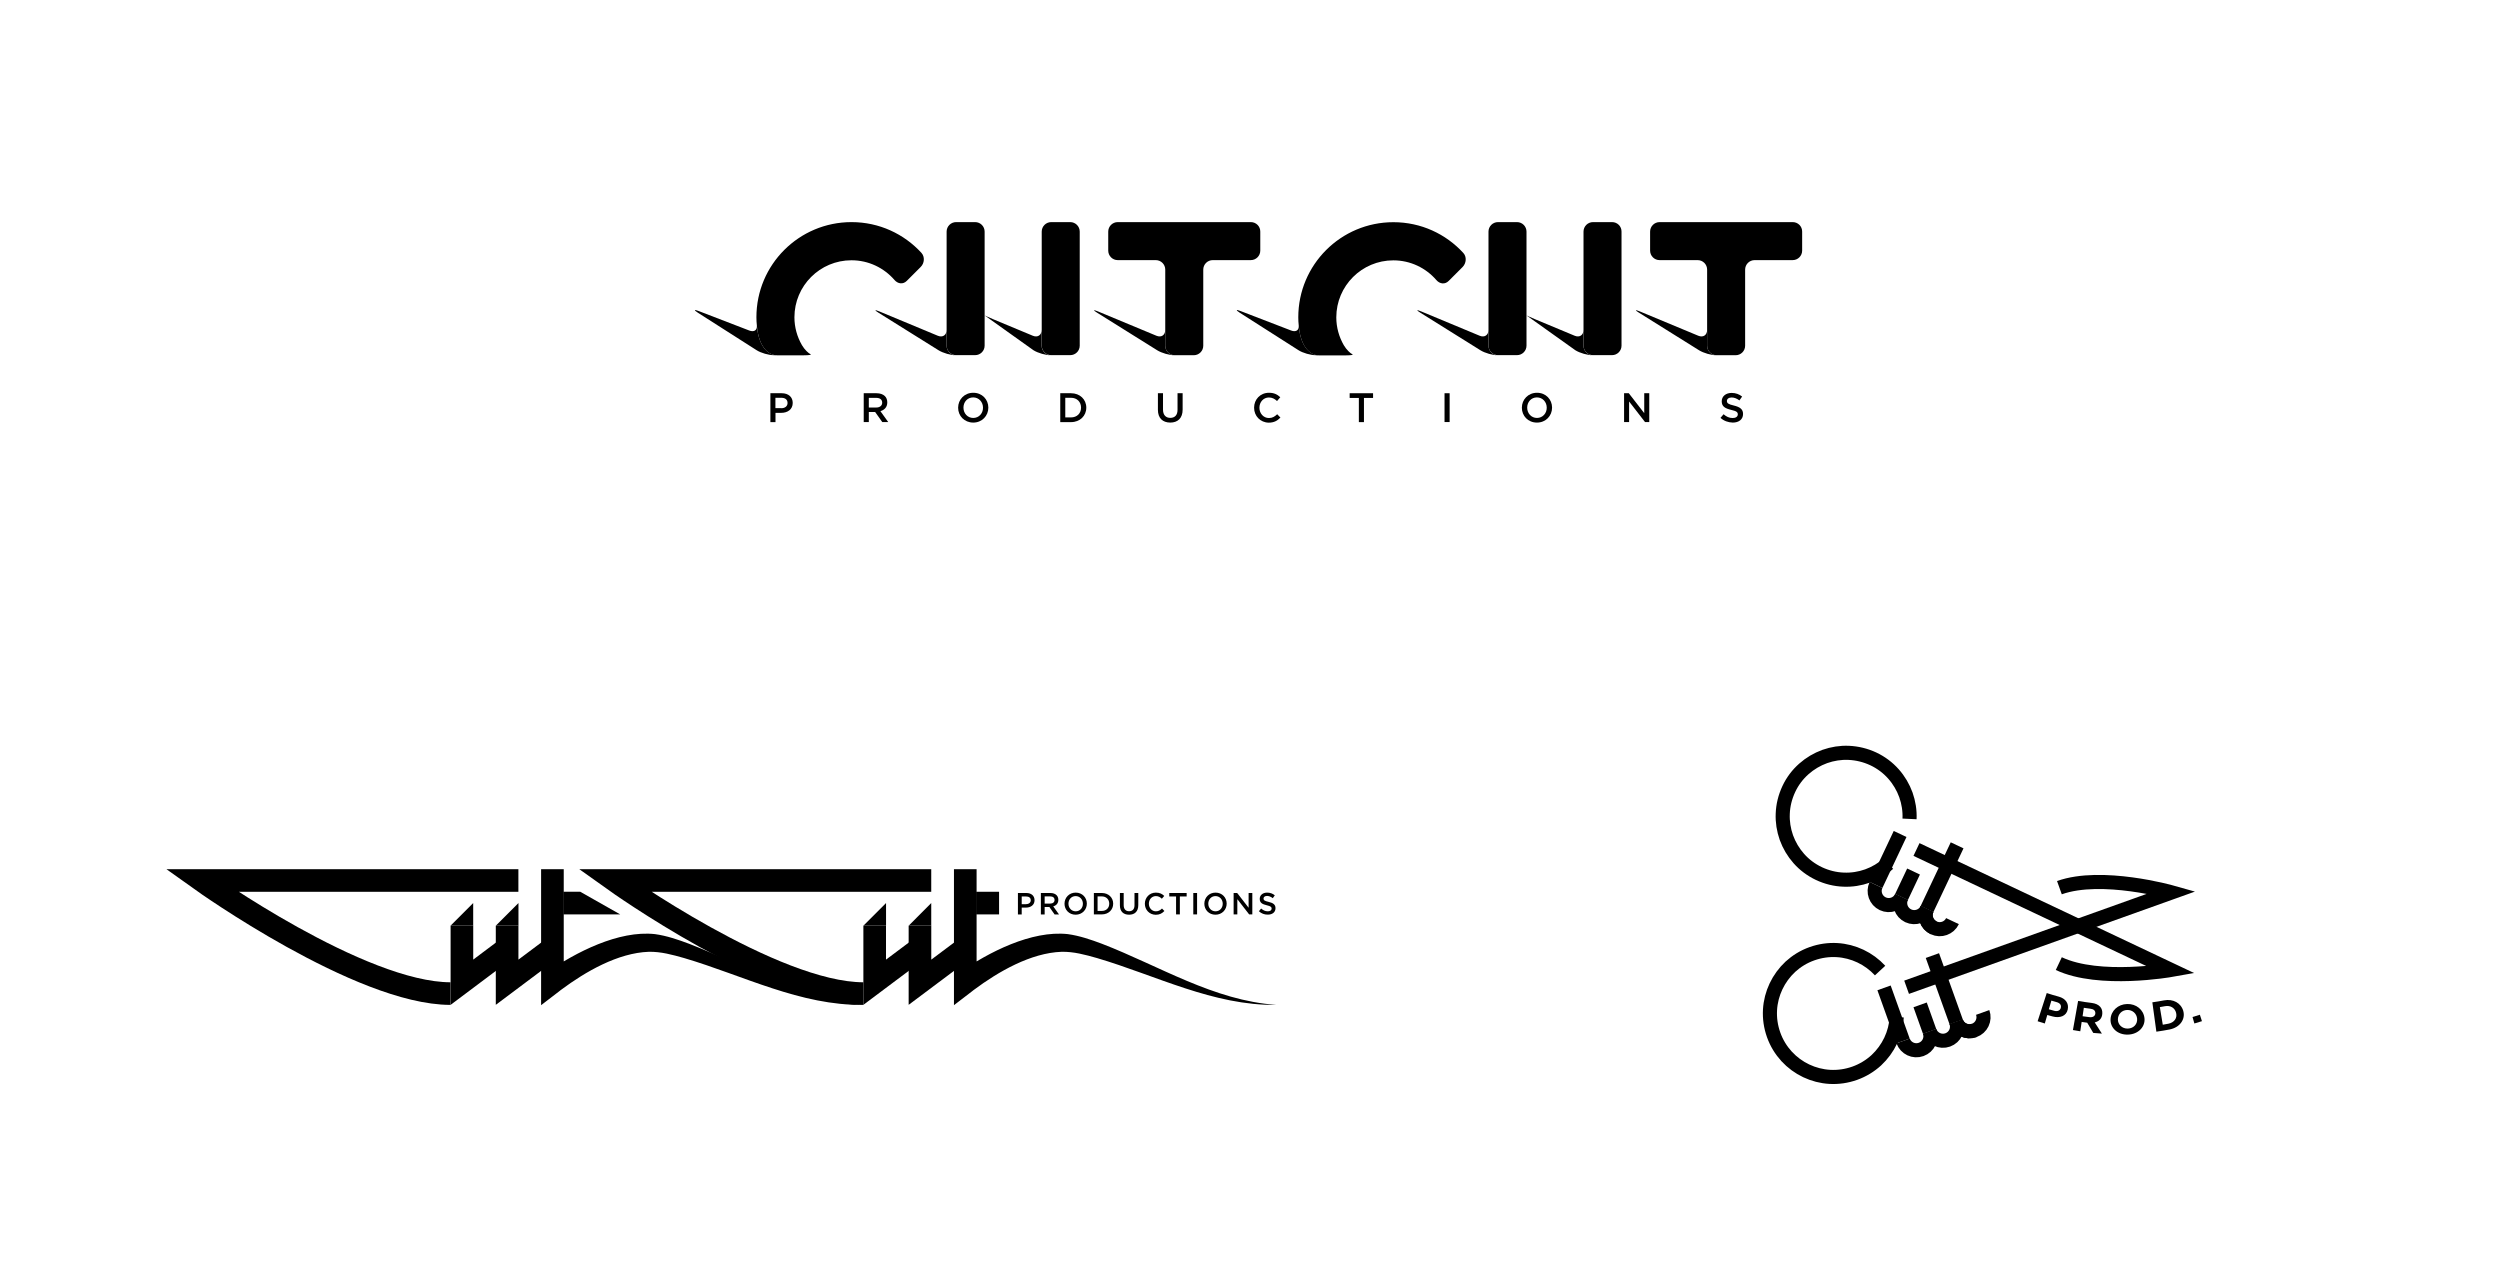 <?xml version="1.0" encoding="utf-8"?>
<!-- Generator: Adobe Illustrator 27.1.1, SVG Export Plug-In . SVG Version: 6.00 Build 0)  -->
<svg version="1.1" xmlns="http://www.w3.org/2000/svg" xmlns:xlink="http://www.w3.org/1999/xlink" x="0px" y="0px"
	 viewBox="0 0 3236 1659" style="enable-background:new 0 0 3236 1659;" xml:space="preserve">
<style type="text/css">
	.st0{fill:#FFFFFF;}
	.st1{display:none;}
	.st2{display:inline;}
	.st3{display:inline;fill:url(#SVGID_1_);}
	.st4{fill:none;stroke:#000000;stroke-width:29.281;stroke-miterlimit:10;}
	.st5{fill:none;stroke:#000000;stroke-width:18.25;stroke-miterlimit:10;}
</style>
<g id="Layer_2">
	<rect class="st0" width="3236" height="1659"/>
</g>
<g id="Layer_1">
	<g class="st1">
		<g class="st2">
			<path d="M1125.2,897.4h11.7c6.9,0,11.3,4,11.3,10v0.1c0,6.7-5.4,10.2-11.9,10.2h-5.9v9.6h-5.2V897.4z M1136.5,912.8
				c4,0,6.4-2.2,6.4-5.3v-0.1c0-3.5-2.5-5.3-6.4-5.3h-6.1v10.7H1136.5z"/>
			<path d="M1220.2,897.4h13.3c3.7,0,6.7,1.1,8.6,3c1.6,1.6,2.5,3.8,2.5,6.4v0.1c0,4.9-2.9,7.8-7.1,9l8,11.3h-6.2l-7.3-10.4h-6.6
				v10.4h-5.2V897.4z M1233.1,912.1c3.7,0,6.1-2,6.1-5v-0.1c0-3.2-2.3-4.9-6.2-4.9h-7.6v10H1233.1z"/>
			<path d="M1316.1,912.3L1316.1,912.3c0-8.5,6.5-15.5,15.6-15.5s15.5,6.9,15.5,15.3v0.1c0,8.4-6.5,15.4-15.6,15.4
				C1322.5,927.6,1316.1,920.7,1316.1,912.3z M1341.8,912.3L1341.8,912.3c0-5.9-4.2-10.7-10.1-10.7c-5.9,0-10,4.7-10,10.5v0.1
				c0,5.8,4.2,10.6,10.1,10.6C1337.7,922.8,1341.8,918.1,1341.8,912.3z"/>
			<path d="M1420.1,897.4h11.1c9.4,0,15.8,6.4,15.8,14.8v0.1c0,8.4-6.5,14.9-15.8,14.9h-11.1V897.4z M1431.2,922.4
				c6.3,0,10.3-4.2,10.3-10v-0.1c0-5.8-4.1-10.1-10.3-10.1h-5.9v20.2H1431.2z"/>
			<path d="M1519.5,914.5v-17.1h5.2v16.9c0,5.5,2.8,8.5,7.5,8.5c4.6,0,7.5-2.8,7.5-8.3v-17.1h5.2v16.9c0,8.9-5,13.4-12.8,13.4
				C1524.4,927.6,1519.5,923.1,1519.5,914.5z"/>
			<path d="M1617.4,912.3L1617.4,912.3c0-8.5,6.3-15.5,15.4-15.5c5.5,0,8.8,1.9,11.7,4.6l-3.4,3.9c-2.4-2.2-4.9-3.7-8.3-3.7
				c-5.7,0-9.8,4.7-9.8,10.5v0.1c0,5.8,4.1,10.6,9.8,10.6c3.7,0,6-1.5,8.6-3.9l3.4,3.4c-3.1,3.2-6.5,5.3-12.1,5.3
				C1623.8,927.6,1617.4,920.9,1617.4,912.3z"/>
			<path d="M1723.9,902.2h-9.4v-4.9h24.2v4.9h-9.4v24.9h-5.3V902.2z"/>
			<path d="M1811,897.4h5.2v29.8h-5.2V897.4z"/>
			<path d="M1889.4,912.3L1889.4,912.3c0-8.5,6.5-15.5,15.6-15.5s15.5,6.9,15.5,15.3v0.1c0,8.4-6.5,15.4-15.6,15.4
				C1895.8,927.6,1889.4,920.7,1889.4,912.3z M1915,912.3L1915,912.3c0-5.9-4.2-10.7-10.1-10.7c-5.9,0-10,4.7-10,10.5v0.1
				c0,5.8,4.2,10.6,10.1,10.6C1910.9,922.8,1915,918.1,1915,912.3z"/>
			<path d="M1993.4,897.4h4.9l16,20.6v-20.6h5.1v29.8h-4.4l-16.4-21.2v21.2h-5.1V897.4z"/>
			<path d="M2091.5,922.8l3.1-3.7c2.9,2.5,5.7,3.9,9.4,3.9c3.2,0,5.3-1.5,5.3-3.7v-0.1c0-2.1-1.2-3.3-6.7-4.6
				c-6.3-1.5-9.9-3.4-9.9-8.9v-0.1c0-5.1,4.3-8.6,10.2-8.6c4.3,0,7.8,1.3,10.8,3.7l-2.8,4c-2.7-2-5.4-3.1-8.1-3.1
				c-3.1,0-4.9,1.6-4.9,3.5v0.1c0,2.3,1.4,3.3,7.1,4.7c6.3,1.5,9.6,3.8,9.6,8.7v0.1c0,5.6-4.4,8.9-10.6,8.9
				C2099.4,927.6,2095.1,926,2091.5,922.8z"/>
		</g>
		<linearGradient id="SVGID_1_" gradientUnits="userSpaceOnUse" x1="1617.125" y1="731.36" x2="1617.125" y2="850.524">
			<stop  offset="4.073484e-07" style="stop-color:#454545"/>
			<stop  offset="0.313" style="stop-color:#424242"/>
			<stop  offset="0.528" style="stop-color:#393939"/>
			<stop  offset="0.714" style="stop-color:#2A2A2A"/>
			<stop  offset="0.882" style="stop-color:#141414"/>
			<stop  offset="1" style="stop-color:#000000"/>
		</linearGradient>
		<path class="st3" d="M1457.5,731.4h-17c-4.7,0-8.5,3.8-8.5,8.5v88c0,4.7-3.5,7-7.9,5.2l-35.4-14.7c0,0,0,0,0,0l-7.8-3.3v-75.2
			c0-4.7-3.8-8.5-8.5-8.5h-17c-4.7,0-8.5,3.8-8.5,8.5v88c0,4.7-3.5,7-7.9,5.2l-52.4-21.8c-4.3-1.8-4.6-1.3-0.6,1.2l53.7,33.5
			c4,2.5,11,4.5,15.7,4.5h17c4.7,0,8.5-3.8,8.5-8.5v-23.4l7.2,4.5c0,0,0,0,0,0l12.3,7.7l6.4,4l18,11.2c4,2.5,11,4.5,15.7,4.5h17
			c4.7,0,8.5-3.8,8.5-8.5V739.9C1466,735.2,1462.2,731.4,1457.5,731.4z M1300.2,783.1c3.1,3.6,7.7,4.2,11,0.8l12.4-12.4
			c3.3-3.3,3.8-9.1,0.6-12.6c-15.5-16.9-37.8-27.6-62.6-27.6c-47,0-85.1,38.1-85.1,85.1c0,2.5,0.1,5,0.4,7.5
			c0.4,4.1-2.5,6.1-6.9,4.4l-45.1-17.4c-4.4-1.7-4.7-1-0.8,1.5l52.4,33.4c4,2.5,11,4.6,15.7,4.6h26.9c4.7,0,7.3-0.5,5.7-1.1
			c-1.5-0.6-5.2-4-7.6-8.1c-4.2-7.4-6.7-15.8-6.7-24.9c0-28.2,22.9-51.1,51.1-51.1C1277.1,765.4,1290.9,772.3,1300.2,783.1z
			 M1627.7,756.9v-17c0-4.7-3.8-8.5-8.5-8.5H1500c-4.7,0-8.5,3.8-8.5,8.5v17c0,4.7,3.8,8.5,8.5,8.5h34c4.7,0,8.5,3.8,8.5,8.5v53.9
			c0,4.7-3.5,7-7.9,5.2l-52.4-21.8c-4.3-1.8-4.6-1.3-0.6,1.2l53.7,33.5c4,2.5,11,4.5,15.7,4.5h17c4.7,0,8.5-3.8,8.5-8.5v-68.1
			c0-4.7,3.8-8.5,8.5-8.5h34C1623.9,765.4,1627.7,761.6,1627.7,756.9z M2104.3,731.4h-119.2c-4.7,0-8.5,3.8-8.5,8.5v17
			c0,4.7,3.8,8.5,8.5,8.5h34c4.7,0,8.5,3.8,8.5,8.5v53.9c0,4.7-3.5,7-7.9,5.2l-52.4-21.8c-4.3-1.8-4.6-1.3-0.6,1.2l53.7,33.5
			c4,2.5,11,4.5,15.7,4.5h17c4.7,0,8.5-3.8,8.5-8.5v-68.1c0-4.7,3.8-8.5,8.5-8.5h34c4.7,0,8.5-3.8,8.5-8.5v-17
			C2112.9,735.2,2109,731.4,2104.3,731.4z M1785.4,783.1c3.1,3.6,7.7,4.2,11,0.8l12.4-12.4c3.3-3.3,3.8-9.1,0.6-12.6
			c-15.5-16.9-37.8-27.6-62.6-27.6c-47,0-85.1,38.1-85.1,85.1c0,2.5,0.1,5,0.4,7.5c0.4,4.1-2.5,6.1-6.9,4.4l-45.1-17.4
			c-4.4-1.7-4.7-1-0.8,1.5l52.4,33.4c4,2.5,11,4.6,15.7,4.6h26.9c4.7,0,7.3-0.5,5.7-1.1c-1.5-0.6-5.2-4-7.6-8.1
			c-4.2-7.4-6.7-15.8-6.7-24.9c0-28.2,22.9-51.1,51.1-51.1C1762.3,765.4,1776,772.3,1785.4,783.1z M1942.6,731.4h-17
			c-4.7,0-8.5,3.8-8.5,8.5v88c0,4.7-3.5,7-7.9,5.2l-35.4-14.7c0,0,0,0,0,0l-7.8-3.3v-75.2c0-4.7-3.8-8.5-8.5-8.5h-17
			c-4.7,0-8.5,3.8-8.5,8.5v88c0,4.7-3.5,7-7.9,5.2l-52.4-21.8c-4.3-1.8-4.6-1.3-0.6,1.2l53.7,33.5c4,2.5,11,4.5,15.7,4.5h17
			c4.7,0,8.5-3.8,8.5-8.5v-23.4l7.2,4.5c0,0,0,0,0,0l12.3,7.7l6.4,4l18,11.2c4,2.5,11,4.5,15.7,4.5h17c4.7,0,8.5-3.8,8.5-8.5V739.9
			C1951.1,735.2,1947.3,731.4,1942.6,731.4z"/>
	</g>
	<g>
		<g>
			<path d="M997.2,509h14.7c8.7,0,14.2,5,14.2,12.5v0.1c0,8.4-6.7,12.8-14.9,12.8h-7.4v12h-6.6V509z M1011.3,528.4
				c5,0,8.1-2.8,8.1-6.7v-0.1c0-4.4-3.1-6.7-8.1-6.7h-7.6v13.4H1011.3z"/>
			<path d="M1118,509h16.6c4.7,0,8.4,1.4,10.8,3.7c2,2,3.1,4.8,3.1,8.1v0.1c0,6.1-3.7,9.8-8.9,11.3l10.1,14.1h-7.7l-9.2-13h-8.2v13
				h-6.6V509z M1134.2,527.5c4.7,0,7.7-2.5,7.7-6.2v-0.1c0-4-2.9-6.2-7.7-6.2h-9.6v12.5H1134.2z"/>
			<path d="M1240.2,527.8v-0.1c0-10.5,8.1-19.3,19.6-19.3s19.5,8.7,19.5,19.2v0.1c0,10.5-8.1,19.3-19.6,19.3
				C1248.2,546.9,1240.2,538.3,1240.2,527.8z M1272.4,527.8v-0.1c0-7.3-5.3-13.3-12.7-13.3c-7.4,0-12.6,5.9-12.6,13.2v0.1
				c0,7.3,5.3,13.3,12.7,13.3S1272.4,535,1272.4,527.8z"/>
			<path d="M1372.4,509h13.9c11.7,0,19.8,8.1,19.8,18.6v0.1c0,10.5-8.1,18.7-19.8,18.7h-13.9V509z M1386.3,540.3
				c7.8,0,13-5.3,13-12.6v-0.1c0-7.3-5.1-12.7-13-12.7h-7.4v25.4H1386.3z"/>
			<path d="M1498.8,530.5V509h6.6v21.2c0,6.9,3.6,10.7,9.4,10.7c5.8,0,9.4-3.5,9.4-10.4V509h6.6v21.2c0,11.1-6.3,16.8-16.1,16.8
				C1505,546.9,1498.8,541.3,1498.8,530.5z"/>
			<path d="M1623.3,527.8v-0.1c0-10.6,7.9-19.3,19.3-19.3c6.9,0,11,2.4,14.6,5.8l-4.2,4.9c-3-2.8-6.2-4.6-10.5-4.6
				c-7.1,0-12.3,5.9-12.3,13.2v0.1c0,7.3,5.2,13.3,12.3,13.3c4.6,0,7.5-1.9,10.7-4.9l4.2,4.3c-3.9,4-8.2,6.6-15.2,6.6
				C1631.4,546.9,1623.3,538.5,1623.3,527.8z"/>
			<path d="M1758.8,515.1h-11.8V509h30.3v6.1h-11.8v31.3h-6.6V515.1z"/>
			<path d="M1869.8,509h6.6v37.3h-6.6V509z"/>
			<path d="M1969.9,527.8v-0.1c0-10.5,8.1-19.3,19.6-19.3c11.5,0,19.5,8.7,19.5,19.2v0.1c0,10.5-8.1,19.3-19.6,19.3
				S1969.9,538.3,1969.9,527.8z M2002.1,527.8v-0.1c0-7.3-5.3-13.3-12.7-13.3s-12.6,5.9-12.6,13.2v0.1c0,7.3,5.3,13.3,12.7,13.3
				C1996.9,540.9,2002.1,535,2002.1,527.8z"/>
			<path d="M2102.2,509h6.1l20,25.8V509h6.5v37.3h-5.5l-20.6-26.6v26.6h-6.5V509z"/>
			<path d="M2227,540.9l4-4.7c3.6,3.1,7.1,4.9,11.8,4.9c4.1,0,6.6-1.9,6.6-4.7v-0.1c0-2.7-1.5-4.1-8.4-5.7
				c-7.9-1.9-12.4-4.3-12.4-11.1v-0.1c0-6.4,5.3-10.8,12.8-10.8c5.4,0,9.8,1.7,13.6,4.7l-3.5,5c-3.4-2.5-6.7-3.8-10.1-3.8
				c-3.8,0-6.1,2-6.1,4.4v0.1c0,2.9,1.7,4.2,8.9,5.9c7.9,1.9,12,4.7,12,10.9v0.1c0,7-5.5,11.1-13.3,11.1
				C2236.9,546.8,2231.5,544.9,2227,540.9z"/>
		</g>
		<g>
			<path d="M1192.7,327.3c-22.5-24.5-54.6-39.8-90.5-39.8c-68,0-123.1,55.1-123.1,123.1c0,3.7,0.2,7.3,0.6,10.9c0,0.1,0,0.2,0,0.3
				c2.8,30.2,16.8,38.1,26,38.1h35c6.8,0,10.5-0.7,8.3-1.5c-2.2-0.9-7.6-5.8-11-11.7c-6.1-10.6-9.7-22.9-9.7-36
				c0-40.8,33.1-73.8,73.8-73.8c22.3,0,42.2,9.9,55.7,25.5c4.4,5.1,11.1,6,15.9,1.2l18-18C1196.7,340.7,1197.3,332.4,1192.7,327.3z"
				/>
			<path d="M1262.2,287.5h-24.6c-6.8,0-12.3,5.5-12.3,12.3v98.4v27.7v1v20.5c0,6.8,5.5,12.3,12.3,12.3h24.6
				c6.8,0,12.3-5.5,12.3-12.3v-21.5v-27.7v-98.4C1274.5,293,1269,287.5,1262.2,287.5z"/>
			<path d="M1385.3,287.5h-24.6c-6.8,0-12.3,5.5-12.3,12.3v98.4v27.7v1v20.5c0,6.8,5.5,12.3,12.3,12.3h24.6
				c6.8,0,12.3-5.5,12.3-12.3V299.8C1397.6,293,1392.1,287.5,1385.3,287.5z"/>
			<path d="M1619.1,287.5h-172.3c-6.8,0-12.3,5.5-12.3,12.3v24.6c0,6.8,5.5,12.3,12.3,12.3h49.2c6.8,0,12.3,5.5,12.3,12.3V427v20.5
				c0,6.8,5.5,12.3,12.3,12.3h24.6c6.8,0,12.3-5.5,12.3-12.3V349c0-6.8,5.5-12.3,12.3-12.3h49.2c6.8,0,12.3-5.5,12.3-12.3v-24.6
				C1631.4,293,1625.9,287.5,1619.1,287.5z"/>
			<path d="M1894.1,327.4c-22.5-24.5-54.6-39.8-90.5-39.8c-68,0-123.1,55.1-123.1,123.1c0,3.7,0.2,7.3,0.6,10.9c0,0.1,0,0.2,0,0.3
				c2.8,30.2,16.8,38.1,26,38.1h35c6.8,0,10.5-0.7,8.3-1.5c-2.2-0.9-7.6-5.8-11-11.7c-6.1-10.6-9.7-22.9-9.7-36
				c0-40.8,33.1-73.8,73.8-73.8c22.3,0,42.2,9.9,55.7,25.5c4.4,5.1,11.1,6,15.9,1.2l18-18C1898.1,340.7,1898.7,332.4,1894.1,327.4z"
				/>
			<path d="M1963.6,287.5H1939c-6.8,0-12.3,5.5-12.3,12.3v98.4v27.7v1v20.5c0,6.8,5.5,12.3,12.3,12.3h24.6c6.8,0,12.3-5.5,12.3-12.3
				v-21.5v-27.7v-98.4C1975.9,293,1970.4,287.5,1963.6,287.5z"/>
			<path d="M2086.7,287.5H2062c-6.8,0-12.3,5.5-12.3,12.3v98.4v27.7v1v20.5c0,6.8,5.5,12.3,12.3,12.3h24.6c6.8,0,12.3-5.5,12.3-12.3
				V299.8C2099,293,2093.5,287.5,2086.7,287.5z"/>
			<path d="M2320.5,287.5h-172.3c-6.8,0-12.3,5.5-12.3,12.3v24.6c0,6.8,5.5,12.3,12.3,12.3h49.2c6.8,0,12.3,5.5,12.3,12.3V427v20.5
				c0,6.8,5.5,12.3,12.3,12.3h24.6c6.8,0,12.3-5.5,12.3-12.3V349c0-6.8,5.5-12.3,12.3-12.3h49.2c6.8,0,12.3-5.5,12.3-12.3v-24.6
				C2332.8,293,2327.3,287.5,2320.5,287.5z"/>
		</g>
		<g>
			<path d="M979.7,421.7c0.4,5.8-3.7,8.5-9.9,6.1l-65.2-25.1c-6.3-2.5-6.8-1.5-1.1,2.2l75.7,48.3c5.7,3.7,15.9,6.6,22.7,6.6h3.9
				C996.5,459.8,982.5,451.9,979.7,421.7z"/>
			<path d="M1225.3,447.5V427c0,6.8-5.1,10.2-11.4,7.6l-75.7-31.5c-6.3-2.6-6.7-1.8-0.9,1.8l77.6,48.5c5.8,3.6,15.9,6.5,22.7,6.5
				C1230.8,459.8,1225.3,454.3,1225.3,447.5z"/>
			<path d="M1348.3,447.5V427c0,6.8-5.1,10.2-11.4,7.6l-51.1-21.3c-6.3-2.6-11.4-5.1-11.4-5.1l63.4,45.2c5.8,3.6,15.9,6.5,22.7,6.5
				C1353.9,459.8,1348.3,454.3,1348.3,447.5z"/>
			<path d="M1508.3,447.5V427c0,6.8-5.1,10.2-11.4,7.6l-75.7-31.5c-6.3-2.6-6.7-1.8-0.9,1.8l77.6,48.5c5.8,3.6,15.9,6.5,22.7,6.5
				C1513.8,459.8,1508.3,454.3,1508.3,447.5z"/>
			<path d="M1681.1,421.7c0.4,5.8-3.7,8.5-9.9,6.1l-65.2-25.1c-6.3-2.5-6.8-1.5-1.1,2.2l75.7,48.3c5.7,3.7,15.9,6.6,22.7,6.6h3.9
				C1697.9,459.8,1683.9,451.9,1681.1,421.7z"/>
			<path d="M1926.7,447.5V427c0,6.8-5.1,10.2-11.4,7.6l-75.7-31.5c-6.3-2.6-6.7-1.8-0.9,1.8l77.6,48.5c5.8,3.6,15.9,6.5,22.7,6.5
				C1932.2,459.8,1926.7,454.3,1926.7,447.5z"/>
			<path d="M2049.7,447.5V427c0,6.8-5.1,10.2-11.4,7.6l-51.1-21.3c-6.3-2.6-11.4-5.1-11.4-5.1l63.4,45.2c5.8,3.6,15.9,6.5,22.7,6.5
				C2055.3,459.8,2049.7,454.3,2049.7,447.5z"/>
			<path d="M2209.7,447.5V427c0,6.8-5.1,10.2-11.4,7.6l-75.7-31.5c-6.3-2.6-6.7-1.8-0.9,1.8l77.6,48.5c5.8,3.6,15.9,6.5,22.7,6.5
				C2215.2,459.8,2209.7,454.3,2209.7,447.5z"/>
		</g>
	</g>
	<g>
		<path class="st4" d="M583.2,1286.1c-117.1,0-322.1-146.4-322.1-146.4h409.9"/>
		<polyline class="st4" points="597.9,1198.2 597.9,1271.4 656.4,1227.5 		"/>
		<polyline class="st4" points="656.4,1198.2 656.4,1271.4 715,1227.5 		"/>
		<g>
			<path d="M1117.6,1300.7c-81.2,1.2-156-38.2-232.1-60.6c-15.1-4.3-30.1-8.4-45.7-8.1c-39.9,1.4-81.8,25.6-113.5,49.2
				c0,0-1.2,0.9-1.2,0.9s-1.1,0.9-1.1,0.9c0,0-23.6,18.1-23.6,18.1c0.1-17.4-0.1-155.1,0-176c0,0,29.3,0,29.3,0s0,146.4,0,146.4
				l-23.6-11.6c0,0,1.6-1.2,1.6-1.2c37.5-26.1,93-54.7,140-49.6c15.3,2.1,30.1,7.2,44.2,12.5
				C966.3,1250.3,1036.6,1295.1,1117.6,1300.7L1117.6,1300.7z"/>
		</g>
		<g>
			<path d="M1652,1300.7c-81.2,1.2-156-38.2-232.1-60.6c-15.1-4.3-30.1-8.4-45.7-8.1c-39.9,1.4-81.8,25.6-113.5,49.2
				c0,0-1.2,0.9-1.2,0.9s-1.1,0.9-1.1,0.9c0,0-23.6,18.1-23.6,18.1c0.1-17.4-0.1-155.1,0-176c0,0,29.3,0,29.3,0v146.4
				c0,0-23.6-11.6-23.6-11.6c0,0,1.6-1.2,1.6-1.2c37.5-26.1,93-54.7,140-49.6c15.3,2.1,30.1,7.2,44.2,12.5
				C1500.7,1250.3,1571,1295.1,1652,1300.7L1652,1300.7z"/>
		</g>
		<polygon points="751.1,1154.3 729.2,1154.3 729.2,1183.6 751.1,1183.6 802.8,1183.6 		"/>
		<polygon points="583.2,1198.2 612.5,1168.9 612.5,1198.2 		"/>
		<polygon points="641.8,1198.2 671.1,1168.9 671.1,1198.2 		"/>
		<path class="st4" d="M1117.6,1286.1c-117.1,0-322.1-146.4-322.1-146.4h409.9"/>
		<polyline class="st4" points="1132.2,1198.2 1132.2,1271.4 1190.8,1227.5 		"/>
		<polyline class="st4" points="1190.8,1198.2 1190.8,1271.4 1249.4,1227.5 		"/>
		<rect x="1263.5" y="1154.3" width="29.7" height="29.3"/>
		<polygon points="1117.6,1198.2 1146.9,1168.9 1146.9,1198.2 		"/>
		<polygon points="1176.2,1198.2 1205.4,1168.9 1205.4,1198.2 		"/>
		<g>
			<path d="M1317.7,1155.9h10.9c6.4,0,10.5,3.7,10.5,9.3v0.1c0,6.2-5,9.5-11.1,9.5h-5.5v8.9h-4.9V1155.9z M1328.2,1170.3
				c3.7,0,6-2.1,6-4.9v-0.1c0-3.2-2.3-4.9-6-4.9h-5.7v10H1328.2z"/>
			<path d="M1347.3,1155.9h12.3c3.5,0,6.2,1,8,2.8c1.5,1.5,2.3,3.6,2.3,6v0.1c0,4.5-2.7,7.3-6.6,8.4l7.5,10.5h-5.7l-6.8-9.7h-6.1
				v9.7h-4.9V1155.9z M1359.3,1169.6c3.5,0,5.7-1.8,5.7-4.6v-0.1c0-3-2.1-4.6-5.7-4.6h-7.1v9.3H1359.3z"/>
			<path d="M1377.9,1169.8L1377.9,1169.8c0-7.9,6-14.4,14.5-14.4c8.5,0,14.4,6.4,14.4,14.2v0.1c0,7.8-6,14.3-14.5,14.3
				C1383.8,1184,1377.9,1177.6,1377.9,1169.8z M1401.7,1169.8L1401.7,1169.8c0-5.5-3.9-9.9-9.4-9.9c-5.5,0-9.3,4.4-9.3,9.8v0.1
				c0,5.4,3.9,9.8,9.4,9.8C1397.9,1179.6,1401.7,1175.2,1401.7,1169.8z"/>
			<path d="M1415.9,1155.9h10.3c8.7,0,14.7,6,14.7,13.8v0.1c0,7.8-6,13.8-14.7,13.8h-10.3V1155.9z M1426.2,1179.1
				c5.8,0,9.6-3.9,9.6-9.3v-0.1c0-5.4-3.8-9.4-9.6-9.4h-5.5v18.8H1426.2z"/>
			<path d="M1449.6,1171.8v-15.9h4.9v15.7c0,5.1,2.6,7.9,7,7.9c4.3,0,7-2.6,7-7.7v-15.9h4.9v15.7c0,8.3-4.7,12.4-11.9,12.4
				C1454.2,1184,1449.6,1179.9,1449.6,1171.8z"/>
			<path d="M1481.9,1169.8L1481.9,1169.8c0-7.9,5.9-14.4,14.3-14.4c5.1,0,8.2,1.8,10.8,4.3l-3.1,3.6c-2.2-2.1-4.6-3.4-7.7-3.4
				c-5.3,0-9.1,4.3-9.1,9.8v0.1c0,5.4,3.8,9.8,9.1,9.8c3.4,0,5.6-1.4,7.9-3.6l3.1,3.2c-2.9,3-6.1,4.9-11.2,4.9
				C1487.9,1184,1481.9,1177.8,1481.9,1169.8z"/>
			<path d="M1522.3,1160.4h-8.8v-4.5h22.5v4.5h-8.8v23.2h-4.9V1160.4z"/>
			<path d="M1544.6,1155.9h4.9v27.7h-4.9V1155.9z"/>
			<path d="M1558.9,1169.8L1558.9,1169.8c0-7.9,6-14.4,14.5-14.4c8.5,0,14.4,6.4,14.4,14.2v0.1c0,7.8-6,14.3-14.5,14.3
				C1564.8,1184,1558.9,1177.6,1558.9,1169.8z M1582.7,1169.8L1582.7,1169.8c0-5.5-3.9-9.9-9.4-9.9c-5.5,0-9.3,4.4-9.3,9.8v0.1
				c0,5.4,3.9,9.8,9.4,9.8C1578.9,1179.6,1582.7,1175.2,1582.7,1169.8z"/>
			<path d="M1596.9,1155.9h4.5l14.8,19.1v-19.1h4.8v27.7h-4.1l-15.3-19.7v19.7h-4.8V1155.9z"/>
			<path d="M1629.5,1179.5l2.9-3.5c2.7,2.3,5.3,3.6,8.7,3.6c3,0,4.9-1.4,4.9-3.5v-0.1c0-2-1.1-3-6.2-4.2c-5.9-1.4-9.2-3.2-9.2-8.3
				v-0.1c0-4.7,4-8,9.5-8c4,0,7.2,1.2,10,3.5l-2.6,3.7c-2.5-1.9-5-2.9-7.5-2.9c-2.8,0-4.5,1.5-4.5,3.3v0.1c0,2.1,1.3,3.1,6.6,4.3
				c5.9,1.4,8.9,3.5,8.9,8.1v0.1c0,5.2-4.1,8.3-9.9,8.3C1636.8,1184,1632.8,1182.5,1629.5,1179.5z"/>
		</g>
	</g>
	<g>
		<path class="st5" d="M2444.4,1117.8c-8,7.1-17.2,12.5-27.1,16.1c-9.9,3.5-20.5,5.2-31.1,4.7c-10.7-0.4-21.4-3-31.7-7.8
			c-10.3-4.9-19-11.5-26.1-19.5c-7.1-8-12.5-17.2-16.1-27.1c-3.5-9.9-5.2-20.5-4.7-31.1c0.4-10.7,3-21.4,7.8-31.7
			c4.8-10.3,11.5-19,19.5-26.1c8-7.1,17.2-12.5,27.1-16.1c9.9-3.5,20.5-5.2,31.1-4.7c10.7,0.5,21.4,3,31.7,7.8
			c10.2,4.8,19,11.5,26.1,19.5c7.1,8,12.5,17.2,16.1,27.1c3.5,9.9,5.2,20.5,4.7,31.1"/>
		<line class="st5" x1="2459.5" y1="1079.5" x2="2428.3" y2="1145.5"/>
		<line class="st5" x1="2476.9" y1="1128.1" x2="2461.3" y2="1161.1"/>
		<line class="st5" x1="2533.3" y1="1094.2" x2="2494.3" y2="1176.7"/>
		<path class="st5" d="M2461.3,1161.1c-4.3,9.1-15.2,13-24.3,8.7c-9.1-4.3-13-15.2-8.7-24.3"/>
		<path class="st5" d="M2494.3,1176.7c-4.3,9.1-15.2,13-24.3,8.7c-9.1-4.3-13-15.2-8.7-24.3"/>
		<path class="st5" d="M2527.3,1192.3c-4.3,9.1-15.2,13-24.3,8.7c-9.1-4.3-13-15.2-8.7-24.3"/>
		<path class="st5" d="M2503,1201c-9.1-4.3-13-15.2-8.7-24.3"/>
		<path class="st5" d="M2480.7,1099.6l329.6,155.9c0,0-92.9,16.6-145.4-8.2"/>
		<path class="st5" d="M2455.1,1316.5c-0.6,10.6-3.3,21-7.8,30.5c-4.5,9.5-10.8,18.1-18.6,25.4c-7.9,7.2-17.3,13-27.9,16.8
			c-10.7,3.8-21.6,5.3-32.3,4.7c-10.6-0.6-21-3.3-30.5-7.8c-9.5-4.5-18.1-10.8-25.4-18.7c-7.2-7.9-13-17.2-16.8-27.9
			c-3.8-10.7-5.3-21.6-4.7-32.3c0.6-10.7,3.3-21,7.8-30.5c4.5-9.5,10.8-18.1,18.6-25.4c7.9-7.2,17.2-13,27.9-16.8
			c10.7-3.8,21.6-5.3,32.3-4.7c10.7,0.6,21,3.3,30.5,7.8c9.5,4.5,18.1,10.8,25.4,18.7"/>
		<line class="st5" x1="2438.7" y1="1278.7" x2="2463.3" y2="1347.4"/>
		<line class="st5" x1="2485.4" y1="1300.7" x2="2497.7" y2="1335.1"/>
		<line class="st5" x1="2501.3" y1="1236.9" x2="2532.1" y2="1322.8"/>
		<path class="st5" d="M2497.7,1335.1c3.4,9.5-1.5,19.9-11,23.3c-9.5,3.4-19.9-1.5-23.3-11"/>
		<path class="st5" d="M2532.1,1322.8c3.4,9.5-1.5,19.9-11,23.3c-9.5,3.4-19.9-1.6-23.3-11"/>
		<path class="st5" d="M2566.4,1310.5c3.4,9.5-1.5,19.9-11,23.3c-9.5,3.4-19.9-1.5-23.3-11"/>
		<path class="st5" d="M2555.4,1333.8c-9.5,3.4-19.9-1.5-23.3-11"/>
		<path class="st5" d="M2467.9,1277.9l343.3-122.8c0,0-90.8-25.7-145.5-6.1"/>
		<g>
			<g>
				<path d="M2649.3,1285.4c5.1,1.7,10.2,3.2,15.4,4.6c9,2.4,13.4,8.8,11.8,16.5c0,0,0,0.1,0,0.1c-1.8,8.7-10.3,11.6-19.6,9.1
					c-2.3-0.6-4.6-1.3-6.9-1.9c-1.1,3.7-2.2,7.3-3.2,11c-3.1-0.9-6.2-1.9-9.3-2.9C2641.4,1309.7,2645.3,1297.5,2649.3,1285.4z
					 M2659.1,1308.4c4.4,1.2,7.6-0.6,8.4-3.8c0,0,0-0.1,0-0.1c0.9-3.7-1.3-6.3-5.6-7.4c-2.2-0.6-4.4-1.2-6.6-1.9
					c-1.1,3.7-2.2,7.5-3.3,11.2C2654.4,1307.2,2656.7,1307.8,2659.1,1308.4z"/>
				<path d="M2689.9,1295.6c5.9,1,11.7,1.9,17.6,2.6c4.9,0.6,8.6,2.3,11,5c2,2.3,3,5.4,2.7,9c0,0,0,0.1,0,0.1
					c-0.4,6.2-4.3,9.8-9.8,11.1c3,4.9,6.1,9.7,9.3,14.5c-3.7-0.3-7.5-0.6-11.2-0.9c-2.7-4.4-5.3-8.8-7.8-13.2
					c-2.4-0.3-4.8-0.6-7.2-1c-0.6,4-1.2,8.1-1.8,12.1c-3.2-0.5-6.4-1-9.5-1.6C2685.4,1320.7,2687.7,1308.1,2689.9,1295.6z
					 M2704.7,1316.6c4.4,0.5,7.1-1.4,7.5-4.6c0,0,0-0.1,0-0.1c0.3-3.6-2.1-5.7-6.3-6.2c-2.9-0.4-5.8-0.7-8.6-1.2
					c-0.5,3.6-1.1,7.3-1.6,10.9C2698.7,1315.8,2701.7,1316.2,2704.7,1316.6z"/>
				<path d="M2731.9,1319.4c0,0,0-0.1,0-0.1c0.5-10.9,9.6-19.4,21.4-19.7c11.8-0.4,21.3,7.4,22.5,18.3c0,0,0,0.1,0,0.1
					c1.2,10.8-7.7,20.8-21.4,21.2C2740.8,1339.6,2731.4,1330.3,2731.9,1319.4z M2766.3,1318.8c0,0,0-0.1,0-0.1
					c-0.5-6.6-5.9-11.6-12.9-11.4c-7,0.2-11.9,5.5-12,12.1c0,0,0,0.1,0,0.1c-0.1,6.6,5.3,12.1,12.9,11.9
					C2762,1331.1,2766.8,1325.4,2766.3,1318.8z"/>
				<path d="M2786,1297.4c5-0.7,10-1.5,15-2.5c11.9-2.3,22.2,3.4,25.1,13.9c0,0,0,0.1,0,0.1c2.8,10.4-4.3,21.1-18,23.7
					c-5.6,1.1-11.2,2-16.9,2.8C2789.5,1322.7,2787.7,1310.1,2786,1297.4z M2806.7,1325.1c7.6-1.5,11.7-7.2,10.1-13.8
					c0,0,0-0.1,0-0.1c-1.6-6.6-7.4-10.1-14.4-8.8c-2.2,0.4-4.5,0.8-6.7,1.2c1.3,7.6,2.5,15.2,3.8,22.8
					C2801.9,1326,2804.3,1325.6,2806.7,1325.1z"/>
				<path d="M2838,1316.4c3.2-0.9,6.4-1.9,9.5-2.9c0.9,2.8,1.8,5.6,2.7,8.3c-3.2,1.1-6.5,2.1-9.8,3
					C2839.6,1322,2838.8,1319.2,2838,1316.4z"/>
			</g>
		</g>
	</g>
</g>
</svg>
